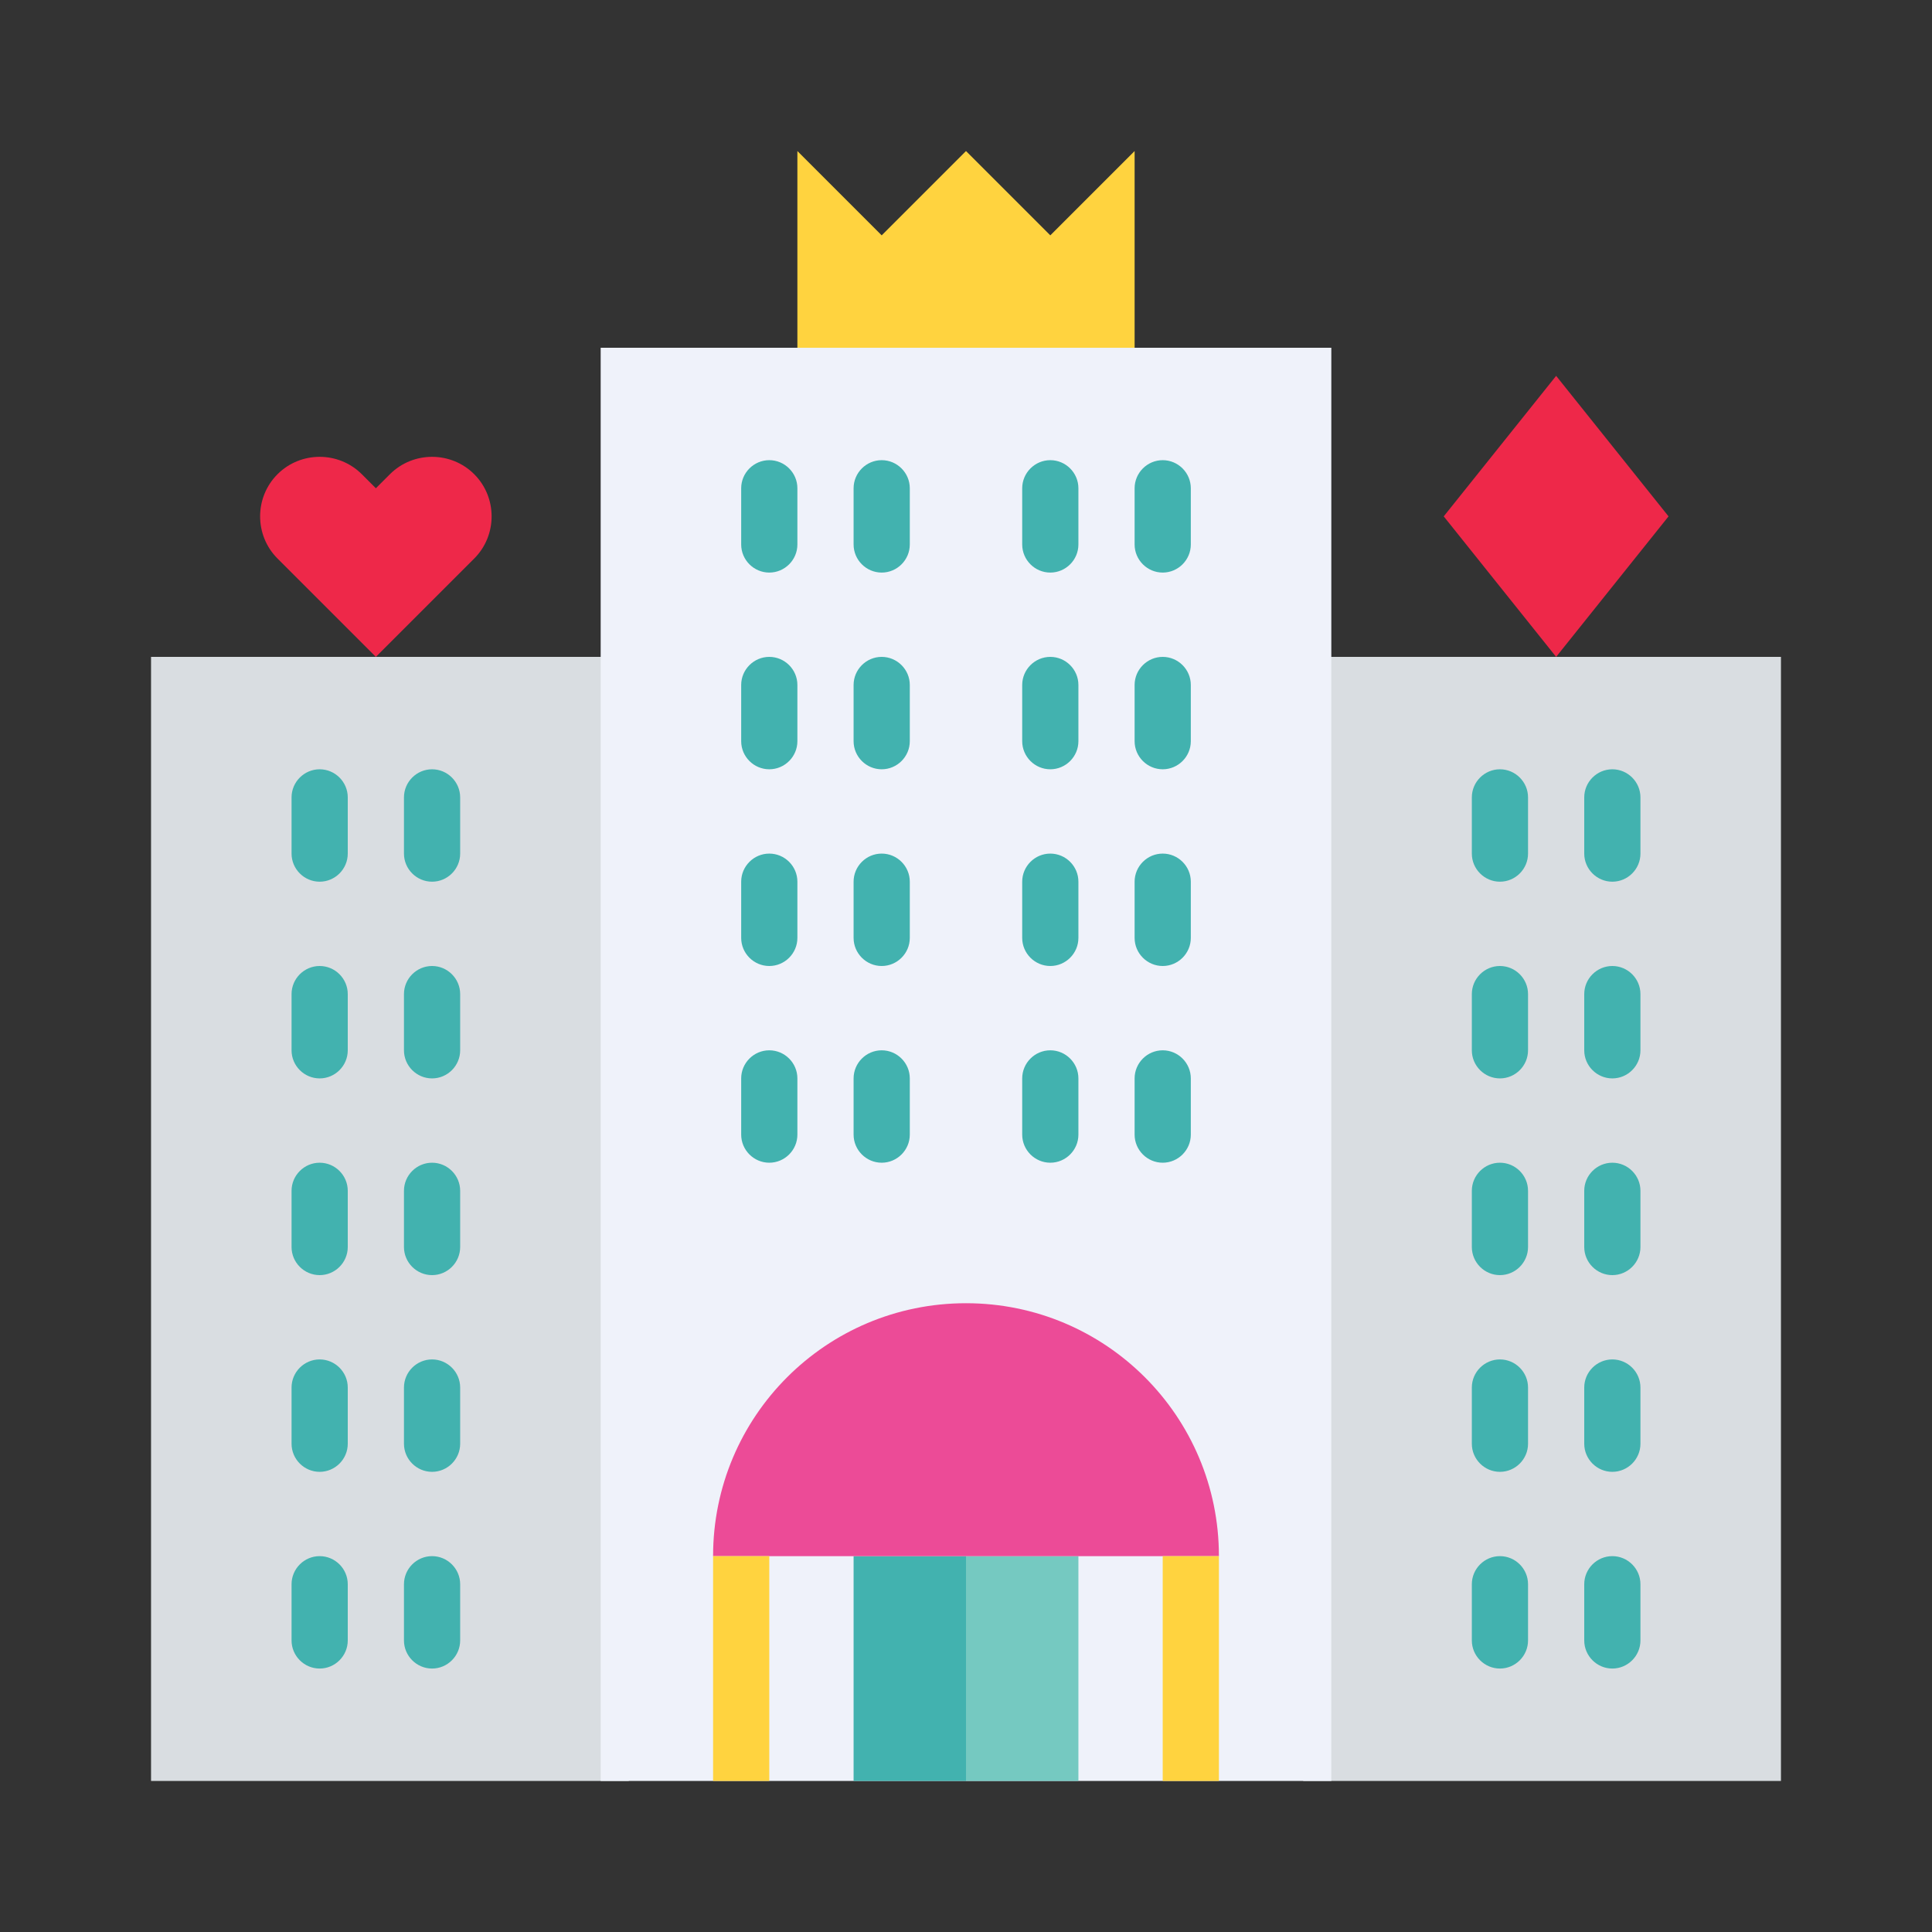 <?xml version="1.0" encoding="utf-8"?>
<!-- Generator: Adobe Illustrator 27.1.1, SVG Export Plug-In . SVG Version: 6.00 Build 0)  -->
<svg version="1.1" id="Layer_1" xmlns="http://www.w3.org/2000/svg" xmlns:xlink="http://www.w3.org/1999/xlink" x="0px" y="0px"
	 viewBox="0 0 550 550" style="enable-background:new 0 0 550 550;" xml:space="preserve">
<rect x="0" y="0" width="550" height="550" fill="#333333" stroke="none"/>
<style type="text/css">
	.st0{fill:#FFD33F;}
	.st1{fill:#D9DDE1;}
	.st2{fill:#EFF2FA;}
	.st3{fill:#75C9C1;}
	.st4{fill:#42B2AF;}
	.st5{fill:#EC4B97;}
	.st6{fill:#EE2849;}
</style>
<polygon class="st0" points="227,107 227,43 251,67 275,43 299,67 323,43 323,107 "/>
<rect x="43" y="187" class="st1" width="136" height="320"/>
<rect x="371" y="187" class="st1" width="136" height="320"/>
<rect x="171" y="99" class="st2" width="208" height="408"/>
<rect x="275" y="443" class="st3" width="32" height="64"/>
<rect x="243" y="443" class="st4" width="32" height="64"/>
<path class="st5" d="M275,371L275,371c-39.8,0-72,32.2-72,72l0,0h144l0,0C347,403.2,314.8,371,275,371z"/>
<path class="st4" d="M219,163c-4.4,0-8-3.6-8-8v-16c0-4.4,3.6-8,8-8s8,3.6,8,8v16C227,159.4,223.4,163,219,163z"/>
<path class="st4" d="M251,163c-4.4,0-8-3.6-8-8v-16c0-4.4,3.6-8,8-8s8,3.6,8,8v16C259,159.4,255.4,163,251,163z"/>
<path class="st4" d="M299,163c-4.4,0-8-3.6-8-8v-16c0-4.4,3.6-8,8-8s8,3.6,8,8v16C307,159.4,303.4,163,299,163z"/>
<path class="st4" d="M331,163c-4.4,0-8-3.6-8-8v-16c0-4.4,3.6-8,8-8s8,3.6,8,8v16C339,159.4,335.4,163,331,163z"/>
<path class="st6" d="M79,135L79,135c6.6-6.6,17.4-6.6,24,0l4,4l4-4c6.6-6.6,17.4-6.6,24,0l0,0c6.6,6.6,6.6,17.4,0,24l-28,28l-28-28
	C72.4,152.4,72.4,141.6,79,135z"/>
<polygon class="st6" points="411,147 443,107 475,147 443,187 "/>
<path class="st4" d="M219,219c-4.4,0-8-3.6-8-8v-16c0-4.4,3.6-8,8-8s8,3.6,8,8v16C227,215.4,223.4,219,219,219z"/>
<path class="st4" d="M251,219c-4.4,0-8-3.6-8-8v-16c0-4.4,3.6-8,8-8s8,3.6,8,8v16C259,215.4,255.4,219,251,219z"/>
<path class="st4" d="M299,219c-4.4,0-8-3.6-8-8v-16c0-4.4,3.6-8,8-8s8,3.6,8,8v16C307,215.4,303.4,219,299,219z"/>
<path class="st4" d="M331,219c-4.4,0-8-3.6-8-8v-16c0-4.4,3.6-8,8-8s8,3.6,8,8v16C339,215.4,335.4,219,331,219z"/>
<path class="st4" d="M219,275c-4.4,0-8-3.6-8-8v-16c0-4.4,3.6-8,8-8s8,3.6,8,8v16C227,271.4,223.4,275,219,275z"/>
<path class="st4" d="M251,275c-4.4,0-8-3.6-8-8v-16c0-4.4,3.6-8,8-8s8,3.6,8,8v16C259,271.4,255.4,275,251,275z"/>
<path class="st4" d="M299,275c-4.4,0-8-3.6-8-8v-16c0-4.4,3.6-8,8-8s8,3.6,8,8v16C307,271.4,303.4,275,299,275z"/>
<path class="st4" d="M331,275c-4.4,0-8-3.6-8-8v-16c0-4.4,3.6-8,8-8s8,3.6,8,8v16C339,271.4,335.4,275,331,275z"/>
<path class="st4" d="M219,331c-4.4,0-8-3.6-8-8v-16c0-4.4,3.6-8,8-8s8,3.6,8,8v16C227,327.4,223.4,331,219,331z"/>
<path class="st4" d="M251,331c-4.4,0-8-3.6-8-8v-16c0-4.4,3.6-8,8-8s8,3.6,8,8v16C259,327.4,255.4,331,251,331z"/>
<path class="st4" d="M299,331c-4.4,0-8-3.6-8-8v-16c0-4.4,3.6-8,8-8s8,3.6,8,8v16C307,327.4,303.4,331,299,331z"/>
<path class="st4" d="M331,331c-4.4,0-8-3.6-8-8v-16c0-4.4,3.6-8,8-8s8,3.6,8,8v16C339,327.4,335.4,331,331,331z"/>
<path class="st4" d="M427,251c-4.4,0-8-3.6-8-8v-16c0-4.4,3.6-8,8-8s8,3.6,8,8v16C435,247.4,431.4,251,427,251z"/>
<path class="st4" d="M459,251c-4.4,0-8-3.6-8-8v-16c0-4.4,3.6-8,8-8s8,3.6,8,8v16C467,247.4,463.4,251,459,251z"/>
<path class="st4" d="M427,307c-4.4,0-8-3.6-8-8v-16c0-4.4,3.6-8,8-8s8,3.6,8,8v16C435,303.4,431.4,307,427,307z"/>
<path class="st4" d="M459,307c-4.4,0-8-3.6-8-8v-16c0-4.4,3.6-8,8-8s8,3.6,8,8v16C467,303.4,463.4,307,459,307z"/>
<path class="st4" d="M427,363c-4.4,0-8-3.6-8-8v-16c0-4.4,3.6-8,8-8s8,3.6,8,8v16C435,359.4,431.4,363,427,363z"/>
<path class="st4" d="M459,363c-4.4,0-8-3.6-8-8v-16c0-4.4,3.6-8,8-8s8,3.6,8,8v16C467,359.4,463.4,363,459,363z"/>
<path class="st4" d="M427,419c-4.4,0-8-3.6-8-8v-16c0-4.4,3.6-8,8-8s8,3.6,8,8v16C435,415.4,431.4,419,427,419z"/>
<path class="st4" d="M459,419c-4.4,0-8-3.6-8-8v-16c0-4.4,3.6-8,8-8s8,3.6,8,8v16C467,415.4,463.4,419,459,419z"/>
<path class="st4" d="M427,475c-4.4,0-8-3.6-8-8v-16c0-4.4,3.6-8,8-8s8,3.6,8,8v16C435,471.4,431.4,475,427,475z"/>
<path class="st4" d="M459,475c-4.4,0-8-3.6-8-8v-16c0-4.4,3.6-8,8-8s8,3.6,8,8v16C467,471.4,463.4,475,459,475z"/>
<path class="st4" d="M91,251c-4.4,0-8-3.6-8-8v-16c0-4.4,3.6-8,8-8s8,3.6,8,8v16C99,247.4,95.4,251,91,251z"/>
<path class="st4" d="M123,251c-4.4,0-8-3.6-8-8v-16c0-4.4,3.6-8,8-8s8,3.6,8,8v16C131,247.4,127.4,251,123,251z"/>
<path class="st4" d="M91,307c-4.4,0-8-3.6-8-8v-16c0-4.4,3.6-8,8-8s8,3.6,8,8v16C99,303.4,95.4,307,91,307z"/>
<path class="st4" d="M123,307c-4.4,0-8-3.6-8-8v-16c0-4.4,3.6-8,8-8s8,3.6,8,8v16C131,303.4,127.4,307,123,307z"/>
<path class="st4" d="M91,363c-4.4,0-8-3.6-8-8v-16c0-4.4,3.6-8,8-8s8,3.6,8,8v16C99,359.4,95.4,363,91,363z"/>
<path class="st4" d="M123,363c-4.4,0-8-3.6-8-8v-16c0-4.4,3.6-8,8-8s8,3.6,8,8v16C131,359.4,127.4,363,123,363z"/>
<path class="st4" d="M91,419c-4.4,0-8-3.6-8-8v-16c0-4.4,3.6-8,8-8s8,3.6,8,8v16C99,415.4,95.4,419,91,419z"/>
<path class="st4" d="M123,419c-4.4,0-8-3.6-8-8v-16c0-4.4,3.6-8,8-8s8,3.6,8,8v16C131,415.4,127.4,419,123,419z"/>
<path class="st4" d="M91,475c-4.4,0-8-3.6-8-8v-16c0-4.4,3.6-8,8-8s8,3.6,8,8v16C99,471.4,95.4,475,91,475z"/>
<path class="st4" d="M123,475c-4.4,0-8-3.6-8-8v-16c0-4.4,3.6-8,8-8s8,3.6,8,8v16C131,471.4,127.4,475,123,475z"/>
<rect x="203" y="443" class="st0" width="16" height="64"/>
<rect x="331" y="443" class="st0" width="16" height="64"/>
</svg>

